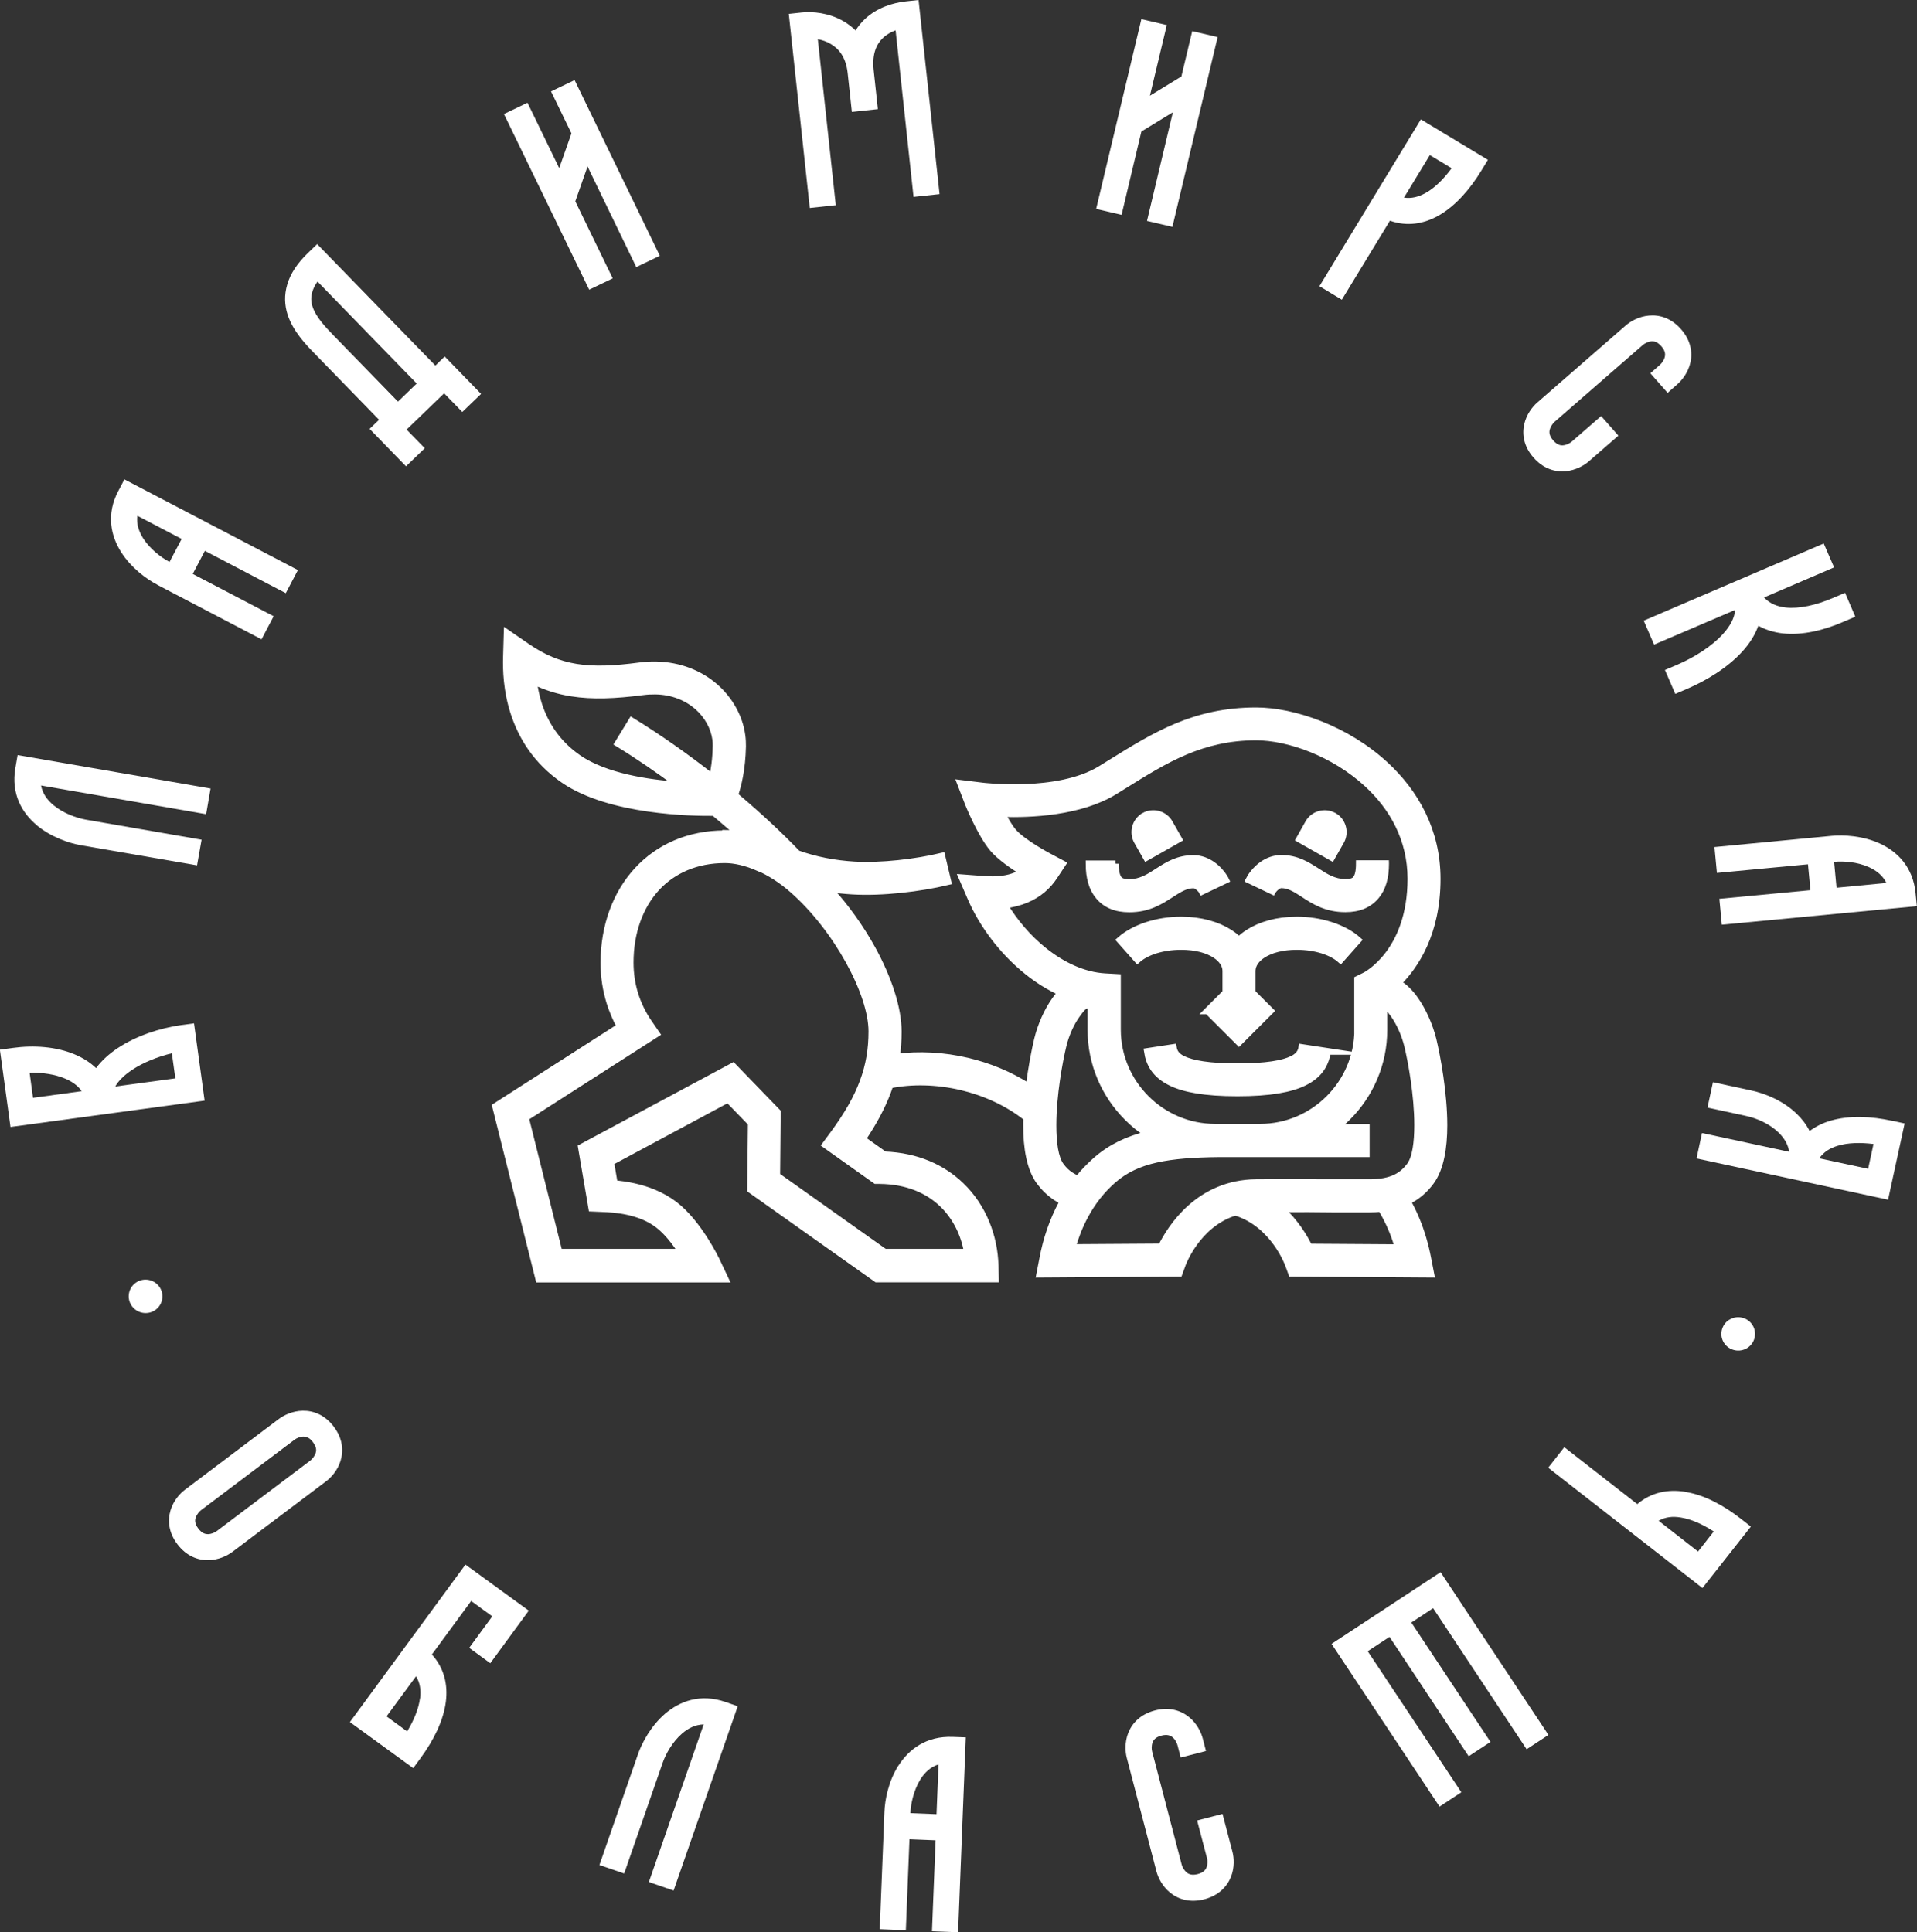 <?xml version="1.0" encoding="UTF-8"?>
<svg id="_Слой_2" data-name="Слой 2" xmlns="http://www.w3.org/2000/svg" viewBox="0 0 164.41 165.75">
  <rect x="0" y="0" width="164.41" height="165.75" fill="#333333" stroke="none"/>
  <defs>
    <style>
      .cls-1 {
        fill: none;
        stroke: #fff;
        stroke-miterlimit: 22.93;
        stroke-width: .57px;
      }

      .cls-2 {
        fill: #fff;
        stroke-width: 0px;
      }
    </style>
  </defs>
  <g id="_Слой_1-2" data-name="Слой 1">
    <path class="cls-2" d="M27.07,124.64c-.09.28-.3.52-.45.64l-8.04,6.06c-.15.12-.45.25-.74.26-.22,0-.51-.06-.83-.48-.32-.42-.3-.72-.23-.93.09-.28.3-.52.45-.64l8.04-6.06c.16-.12.45-.25.74-.26.22,0,.51.05.83.48.32.42.3.72.23.93M25.95,121.01c-.86.02-1.6.38-2.04.71l-8.04,6.06c-.44.33-.99.94-1.24,1.76-.27.89-.17,1.93.59,2.93.76,1,1.74,1.38,2.67,1.36.86-.02,1.6-.38,2.04-.71l8.04-6.06c.44-.33.99-.94,1.24-1.76.27-.89.17-1.93-.59-2.93-.76-1-1.74-1.38-2.67-1.36Z"/>
    <path class="cls-2" d="M36.02,145.68c-.11.88-.51,1.86-1.1,2.84l-1.77-1.29,2.53-3.44c.34.55.44,1.18.35,1.89M30.01,147.72l5.43,3.95.66-.9c1.04-1.43,1.93-3.12,2.14-4.81.18-1.44-.14-2.87-1.2-4.04l3.37-4.59,1.81,1.32-1.98,2.7,1.81,1.32,3.3-4.51-5.43-3.95-9.91,13.51Z"/>
    <path class="cls-2" d="M57.03,147.01c-1.2,1.04-1.97,2.47-2.32,3.48l-3.3,9.49,2.12.73,3.3-9.49c.26-.75.84-1.81,1.67-2.52.53-.46,1.13-.76,1.85-.78l-4.7,13.52,2.12.73,5.5-15.81-1.06-.37c-2.15-.74-3.92-.06-5.18,1.02"/>
    <path class="cls-2" d="M80.32,155.62l-2.24-.09c.03-.79.28-1.97.86-2.9.37-.59.86-1.06,1.55-1.28l-.17,4.27ZM77.05,151.45c-.85,1.34-1.16,2.93-1.2,4l-.4,10.03,2.24.09.31-7.8,2.24.09-.31,7.8,2.24.09.66-16.72-1.12-.04c-2.27-.09-3.77,1.07-4.66,2.47Z"/>
    <path class="cls-2" d="M104.84,155.6l-2.17.56.85,3.24c.05.19.06.51-.04.78-.08.2-.25.45-.76.58-.51.13-.78,0-.95-.14-.22-.19-.37-.47-.42-.66l-2.54-9.72c-.05-.19-.06-.51.04-.78.08-.2.25-.45.76-.58.51-.13.78,0,.95.14.22.18.37.47.42.66l.28,1.08,2.17-.56-.28-1.08c-.14-.53-.49-1.27-1.16-1.82-.72-.59-1.72-.9-2.94-.58-1.22.32-1.95,1.07-2.29,1.94-.31.8-.26,1.61-.12,2.14l2.54,9.72c.14.53.49,1.27,1.16,1.82.72.59,1.72.9,2.95.58,1.22-.32,1.95-1.08,2.29-1.94.31-.8.26-1.61.12-2.14l-.85-3.24Z"/>
    <polygon class="cls-2" points="114.2 141.01 123.46 154.97 125.33 153.74 117.3 141.64 119.17 140.41 125.96 150.65 127.83 149.42 121.04 139.18 122.91 137.95 130.93 150.05 132.8 148.82 123.55 134.86 114.2 141.01"/>
    <path class="cls-2" d="M145.62,133.08l-3.37-2.63c.57-.33,1.2-.4,1.91-.28.88.14,1.85.57,2.82,1.2l-1.35,1.72ZM144.51,127.96c-1.44-.23-2.89.04-4.09,1.06l-6.26-4.88-1.38,1.76,13.23,10.32,4.15-5.27-.88-.69c-1.4-1.09-3.07-2.03-4.76-2.29Z"/>
    <path class="cls-2" d="M9.88,93.21c.26-.48.74-.96,1.45-1.44.97-.64,2.2-1.13,3.41-1.42l.3,2.15-5.16.7ZM2.83,94.17l-.29-2.15c1.12-.03,2.18.14,3.02.49.65.27,1.13.63,1.45,1.09h0s-4.18.57-4.18.57ZM16.65,87.78l-1.11.15c-1.8.25-3.86.92-5.45,1.98-.69.46-1.35,1.03-1.85,1.71-.52-.5-1.14-.88-1.82-1.17-1.58-.67-3.51-.81-5.32-.56l-1.11.15.91,6.63,16.65-2.26-.91-6.63Z"/>
    <path class="cls-2" d="M3.15,70.79c1.23,1.02,2.77,1.54,3.82,1.72l9.93,1.72.39-2.2-9.93-1.72c-.79-.14-1.93-.54-2.77-1.24-.53-.44-.94-.99-1.07-1.69l14.16,2.46.38-2.2-16.55-2.87-.19,1.1c-.39,2.23.57,3.87,1.84,4.92"/>
    <path class="cls-2" d="M11.78,44.24l3.8,1.99-1.04,1.97c-.71-.37-1.67-1.1-2.26-2.02-.37-.59-.59-1.23-.5-1.94M13.5,50.17l8.93,4.67,1.04-1.98-6.94-3.63,1.04-1.98,6.94,3.63,1.04-1.98-14.88-7.78-.52.99c-1.06,2-.65,3.85.24,5.25.85,1.34,2.16,2.31,3.11,2.8Z"/>
    <path class="cls-2" d="M26.79,25.02c.08-.26.21-.55.44-.87l8.51,8.75-1.61,1.55-5.46-5.61c-.82-.84-1.58-1.66-1.87-2.55-.13-.41-.15-.82-.01-1.26M26.99,30.33s.04.04.06.07l5.46,5.61-.81.78,3.12,3.21,1.61-1.55-1.56-1.6,3.22-3.11,1.56,1.6,1.61-1.55-3.12-3.21-.8.78-10.14-10.42-.8.77c-.9.87-1.49,1.76-1.76,2.68-.28.93-.23,1.8.02,2.58.46,1.44,1.59,2.61,2.33,3.37Z"/>
    <polygon class="cls-2" points="52.55 23.88 49.34 17.27 50.39 14.28 54.57 22.91 56.59 21.94 49.28 6.87 47.26 7.84 49.01 11.44 47.96 14.42 45.24 8.81 43.22 9.78 50.53 24.85 52.55 23.88"/>
    <path class="cls-2" d="M71.68,17.6l-1.54-14.24c.36.07.73.19,1.07.39.69.39,1.34,1.11,1.49,2.52l.36,3.33,2.23-.24-.36-3.33c-.16-1.47.28-2.29.8-2.78.3-.29.68-.5,1.08-.65l1.54,14.29,2.23-.24-1.8-16.65-1.11.12c-1.08.12-2.43.52-3.48,1.5-.31.29-.58.62-.81.99-.33-.33-.69-.59-1.07-.81-1.25-.71-2.63-.83-3.55-.73l-1.11.12,1.8,16.65,2.23-.24Z"/>
    <polygon class="cls-2" points="97.89 11.28 100.59 9.63 98.37 18.95 100.55 19.46 104.43 3.18 102.25 2.67 101.32 6.56 98.62 8.21 100.07 2.15 97.89 1.64 94.01 17.92 96.19 18.43 97.89 11.28"/>
    <path class="cls-2" d="M122.62,13.3l1.88,1.13c-.68.92-1.43,1.67-2.21,2.11-.62.35-1.24.51-1.88.41l2.22-3.65ZM119.2,18.93c1.49.53,2.94.27,4.2-.45,1.48-.85,2.71-2.31,3.63-3.82l.58-.95-5.75-3.47-8.7,14.31,1.92,1.16,4.12-6.77Z"/>
    <path class="cls-2" d="M134.29,40.42c.85-.08,1.57-.49,1.98-.85l2.53-2.2-1.48-1.68-2.53,2.2c-.15.13-.43.28-.72.31-.22.02-.51-.02-.86-.42-.35-.4-.35-.69-.3-.91.07-.28.26-.54.4-.67l7.59-6.61c.15-.13.43-.28.72-.31.22-.02.51.02.86.42.35.4.35.69.3.91-.06.28-.26.54-.4.67l-.84.74,1.48,1.68.84-.74c.41-.36.92-1.01,1.11-1.84.21-.9.03-1.94-.8-2.88-.83-.95-1.84-1.26-2.76-1.17-.86.08-1.57.49-1.98.85l-7.59,6.61c-.41.36-.92,1.01-1.11,1.84-.21.9-.04,1.94.79,2.88.83.95,1.84,1.26,2.76,1.17"/>
    <path class="cls-2" d="M141.85,55.3l6.96-2.98c-.05.67-.4,1.35-1.02,2.04-.99,1.1-2.52,2.05-3.97,2.67l-1.03.44.89,2.05,1.03-.44c1.63-.7,3.48-1.81,4.76-3.24.57-.63,1.04-1.36,1.33-2.16.64.35,1.34.56,2.08.65,1.72.19,3.58-.28,5.21-.99l1.03-.44-.88-2.05-1.03.44c-1.46.62-2.9.95-4.07.82-.73-.08-1.36-.34-1.85-.86l6.01-2.58-.89-2.05-15.44,6.62.89,2.05Z"/>
    <path class="cls-2" d="M161.78,75.74l-4.27.41-.21-2.22c.79-.08,2,0,3,.46.64.29,1.17.71,1.49,1.35M157.08,71.7l-10.04.96.21,2.22,7.81-.74.21,2.22-7.81.74.21,2.22,16.73-1.59-.11-1.11c-.22-2.26-1.57-3.58-3.08-4.27-1.45-.66-3.08-.75-4.14-.65Z"/>
    <path class="cls-2" d="M160.22,100.26l-4.19-.9c.37-.54.91-.88,1.59-1.08.85-.26,1.92-.29,3.06-.15l-.46,2.13ZM162.26,96.14c-1.74-.38-3.65-.49-5.29,0-.64.19-1.24.48-1.77.88-.28-.56-.66-1.05-1.1-1.47-1.13-1.1-2.65-1.74-3.9-2.01l-3.29-.71-.47,2.18,3.29.71c.95.2,2.05.69,2.81,1.43.47.46.81,1,.91,1.65l-7.48-1.61-.47,2.18,16.43,3.54,1.42-6.54h0s-1.1-.24-1.1-.24Z"/>
    <path class="cls-2" d="M148.28,113.22c-.66.44-.85,1.33-.41,1.99.44.66,1.34.84,2,.41.67-.44.85-1.33.41-1.99-.44-.66-1.34-.84-2-.4"/>
    <path class="cls-2" d="M11.69,110c-.67.44-.85,1.33-.41,1.99.44.66,1.34.84,2,.41.67-.44.85-1.33.41-1.99-.44-.66-1.34-.84-2-.41"/>
    <path class="cls-2" d="M65.01,74.42c-1-.44-1.99-.67-2.85-.67-2.45,0-4.44.9-5.83,2.39-1.46,1.58-2.28,3.84-2.28,6.43,0,.95.14,1.86.4,2.7.27.88.68,1.71,1.19,2.45l.66.96-11.23,7.2,2.88,11.53h10.51c-.52-.81-1.23-1.75-2.02-2.35-.78-.6-1.7-.93-2.55-1.12-.88-.2-1.7-.24-2.22-.26l-.92-.04-.89-5.22,13-6.97,3.81,3.94-.05,5.46,9.25,6.56h7.09c-.26-1.53-.97-3.01-2.13-4.13-1.24-1.19-3.01-1.98-5.36-2.01h-.36s-4.32-3.07-4.32-3.07l.68-.92c1.19-1.62,2.03-3.07,2.55-4.49.52-1.39.75-2.78.75-4.32,0-1.64-.75-3.83-1.96-6.02-1.24-2.25-2.95-4.48-4.82-6.12-.95-.84-1.97-1.49-2.98-1.93ZM58.26,67.36c-1.75-1.31-3.53-2.53-5.26-3.59l1.18-1.93c2.27,1.4,4.63,3.05,6.92,4.85.15-.64.29-1.53.31-2.71,0-.18,0-.37-.03-.56-.14-1.03-.69-2.04-1.56-2.81-.9-.78-2.13-1.31-3.62-1.33-.34,0-.69.01-1.06.06-2.39.31-4.33.39-6.1.11-1.16-.18-2.23-.52-3.28-1.03.08.63.22,1.33.45,2.04.52,1.59,1.52,3.28,3.41,4.58,2.31,1.58,5.97,2.13,8.64,2.31ZM109.84,103.69c1.27,1.15,2.05,2.48,2.44,3.28l7.63.05c-.15-.53-.33-1.05-.54-1.55-.26-.63-.57-1.23-.92-1.81-.34.04-.71.06-1.09.06h-2.77c-1.54-.02-3.21-.03-4.75-.02ZM116.43,88.34v-4.34l.63-.31s3.94-1.94,3.94-8.31c0-3.4-1.56-6.13-3.73-8.13-2.87-2.65-6.76-4.03-9.55-4.03-4.64,0-7.77,1.94-11.26,4.12l-.87.54c-2.94,1.81-7.2,1.99-9.66,1.91.29.56.63,1.15.96,1.54.78.94,3.14,2.19,3.15,2.19l1.09.58-.68,1.03c-.57.88-1.36,1.58-2.43,2.03-.55.23-1.18.4-1.88.48.86,1.43,2.02,2.81,3.37,3.89,1.58,1.27,3.4,2.14,5.26,2.25l1.07.06v4.48c0,2.3.94,4.39,2.46,5.91,1.52,1.52,3.61,2.46,5.91,2.46h3.86c2.3,0,4.39-.94,5.91-2.46s2.46-3.61,2.46-5.91ZM98.47,97.3c-.65-.42-1.25-.9-1.79-1.45-1.93-1.93-3.12-4.59-3.12-7.51v-2.1c-.13,0-.27,0-.42,0s-.45.32-.79.81c-.51.71-.95,1.69-1.18,2.66-.31,1.28-.86,4.21-.86,6.81,0,1.49.17,2.82.67,3.49.23.31.5.59.85.81.18.12.39.23.63.32.46-.58.98-1.12,1.55-1.62h0c1.26-1.1,2.7-1.79,4.48-2.22ZM118.69,86.24v2.1c0,2.93-1.2,5.59-3.13,7.51-.31.31-.63.6-.97.86h2.59v2.26h-11.99s-.66,0-.66,0c-2.16.02-3.91.15-5.36.47-1.49.33-2.68.89-3.69,1.77h0c-1.01.88-1.81,1.92-2.42,3.06-.47.87-.83,1.79-1.1,2.74l7.63-.05c.81-1.64,3.22-5.47,8.14-5.52,2.03-.02,4.6,0,6.88,0h2.76c1.02.01,1.77-.15,2.33-.42.52-.25.9-.61,1.21-1.02.5-.67.67-2,.67-3.49,0-2.6-.55-5.53-.86-6.81-.24-.98-.68-1.95-1.18-2.66-.35-.49-.64-.81-.79-.81h-.05ZM113.86,90.19c-.17,1.06-.66,2.01-2.05,2.68-1.12.54-2.88.88-5.68.88s-4.57-.34-5.68-.88c-1.39-.67-1.89-1.63-2.05-2.68l2.23-.34c.06.38.25.73.81,1,.83.4,2.26.65,4.7.65s3.88-.25,4.7-.65c.55-.27.75-.62.81-1l2.23.34ZM95.66,74.09c0,.64.1,1.08.3,1.33.15.19.45.28.89.28.98,0,1.71-.47,2.4-.92.9-.58,1.77-1.14,3.1-1.14.63,0,1.16.22,1.6.52.62.42,1.05,1.06,1.18,1.33l-2.03.97c-.04-.08-.18-.27-.42-.43-.1-.07-.21-.12-.33-.12-.67,0-1.26.38-1.88.78-.97.63-1.98,1.28-3.62,1.28-1.16,0-2.03-.37-2.63-1.1-.56-.67-.82-1.6-.82-2.77h2.26ZM118.84,74.09c0,1.17-.26,2.1-.82,2.77-.61.73-1.47,1.1-2.63,1.1-1.64,0-2.66-.65-3.62-1.28-.62-.4-1.2-.78-1.88-.78-.11,0-.23.05-.33.12-.24.16-.38.36-.42.43l-2.03-.97c.13-.26.55-.9,1.18-1.33.44-.3.97-.52,1.6-.52,1.33,0,2.19.56,3.1,1.14.69.45,1.42.92,2.4.92.45,0,.74-.09.89-.28.2-.24.3-.69.3-1.33h2.26ZM103.56,86.71l1.57-1.57v-1.86h0c0-.51-.33-1-.9-1.37-.69-.45-1.69-.72-2.93-.72-.81,0-1.56.12-2.21.32-.63.2-1.16.48-1.54.82l-1.5-1.69c.61-.54,1.42-.98,2.36-1.28.87-.28,1.86-.44,2.89-.44,1.68,0,3.12.42,4.16,1.09.3.19.57.41.8.64.23-.23.5-.45.8-.64,1.04-.67,2.47-1.09,4.16-1.09,1.03,0,2.01.16,2.89.44.94.3,1.76.74,2.36,1.28l-1.5,1.69c-.38-.34-.91-.62-1.54-.82-.64-.2-1.39-.32-2.21-.32-1.24,0-2.24.27-2.93.72-.56.36-.88.84-.9,1.34v1.89l1.57,1.57-2.7,2.7-2.7-2.7ZM114.39,69.99h0c-.76-.43-1.74-.16-2.17.6l-.78,1.39,2.77,1.57.79-1.39c.43-.76.16-1.74-.6-2.17ZM98.13,69.99h0c.76-.43,1.74-.16,2.17.6l.79,1.39-2.77,1.57-.79-1.39c-.43-.76-.16-1.74.6-2.17ZM62.17,71.48c.41,0,.83.04,1.26.11-.51-.46-1.03-.91-1.56-1.36-.21-.18-.42-.35-.63-.53-1.82.02-8.91-.07-12.88-2.79-2.38-1.63-3.63-3.75-4.28-5.74-.64-1.94-.68-3.75-.65-4.8l.06-2.07,1.7,1.17c1.41.97,2.74,1.52,4.22,1.76,1.54.25,3.28.17,5.46-.12.47-.06.94-.09,1.39-.08,2.06.04,3.8.78,5.07,1.89,1.29,1.13,2.11,2.65,2.31,4.21.04.29.05.59.05.88-.04,1.98-.39,3.38-.68,4.21l.33.28c1.8,1.53,3.51,3.12,5.05,4.72,1.56.56,3.21.87,4.87.97,2.28.14,5.32-.22,7.52-.75l.52,2.19c-2.41.58-5.68.96-8.18.81-.68-.04-1.36-.11-2.03-.22,1.43,1.55,2.71,3.35,3.71,5.16,1.38,2.51,2.24,5.08,2.24,7.11,0,.75-.05,1.48-.15,2.19,1.91-.25,4.01-.15,6.08.34,1.83.43,3.65,1.17,5.29,2.23.2-1.69.51-3.21.71-4.06.3-1.25.87-2.51,1.53-3.43.16-.23.33-.43.5-.63-1.03-.47-2.02-1.09-2.92-1.82-2.13-1.71-3.85-4.03-4.83-6.31l-.74-1.71,1.86.14c1.18.09,2.08-.04,2.76-.33.2-.09.39-.19.56-.31-.86-.54-1.95-1.3-2.55-2.01-1.05-1.25-2.09-3.83-2.09-3.83l-.68-1.76,1.87.23s6.5.81,10.16-1.45l.87-.54c3.79-2.35,7.17-4.46,12.45-4.46,3.26,0,7.78,1.58,11.08,4.63,2.59,2.39,4.46,5.67,4.46,9.79,0,4.66-1.87,7.44-3.36,8.93.53.31,1.04.81,1.48,1.44.65.93,1.22,2.18,1.53,3.43.33,1.38.93,4.55.93,7.34,0,1.91-.29,3.71-1.12,4.83-.49.67-1.13,1.26-2.01,1.69.28.51.54,1.03.76,1.57.45,1.08.77,2.2.99,3.34l.26,1.34-11.95-.08-.27-.74s-1.24-3.49-4.55-4.5c-3.31,1.01-4.55,4.49-4.55,4.5l-.27.74-11.96.08.26-1.34c.31-1.65.85-3.26,1.65-4.74l.09-.17c-.2-.1-.4-.21-.58-.33-.59-.39-1.05-.85-1.43-1.36-.83-1.12-1.12-2.92-1.12-4.83,0-.21,0-.43.01-.65-1.65-1.31-3.61-2.18-5.59-2.65-2.13-.5-4.28-.54-6.13-.16-.06.18-.12.36-.19.54-.5,1.34-1.22,2.68-2.18,4.1l1.9,1.35c2.82.11,4.99,1.13,6.55,2.63,1.91,1.83,2.87,4.38,2.94,6.86l.03,1.16h-10.2l-10.81-7.66.06-5.71-1.99-2.05-10.06,5.4.31,1.84c.5.04,1.08.12,1.71.26h0c1.11.25,2.33.7,3.42,1.52,2.1,1.59,3.61,4.79,3.62,4.8l.76,1.61h-15.99l-3.71-14.82,10.68-6.85c-.36-.65-.65-1.35-.88-2.07-.33-1.07-.51-2.2-.51-3.37,0-3.17,1.04-5.97,2.89-7.97,1.81-1.95,4.37-3.12,7.48-3.12Z"/>
    <path class="cls-1" d="M65.01,74.42c-1-.44-1.99-.67-2.85-.67-2.45,0-4.44.9-5.83,2.39-1.46,1.58-2.28,3.84-2.28,6.43,0,.95.14,1.86.4,2.7.27.88.68,1.71,1.19,2.45l.66.96-11.23,7.2,2.88,11.53h10.51c-.52-.81-1.23-1.75-2.02-2.35-.78-.6-1.7-.93-2.55-1.12-.88-.2-1.7-.24-2.22-.26l-.92-.04-.89-5.22,13-6.97,3.81,3.94-.05,5.46,9.25,6.56h7.09c-.26-1.53-.97-3.01-2.13-4.13-1.24-1.19-3.01-1.98-5.36-2.01h-.36s-4.32-3.07-4.32-3.07l.68-.92c1.19-1.62,2.03-3.07,2.55-4.49.52-1.39.75-2.78.75-4.32,0-1.64-.75-3.83-1.96-6.02-1.24-2.25-2.95-4.48-4.82-6.12-.95-.84-1.97-1.49-2.98-1.93ZM58.26,67.36c-1.75-1.31-3.53-2.53-5.26-3.59l1.18-1.93c2.27,1.4,4.63,3.05,6.92,4.85.15-.64.29-1.53.31-2.71,0-.18,0-.37-.03-.56-.14-1.03-.69-2.04-1.56-2.81-.9-.78-2.13-1.31-3.62-1.33-.34,0-.69.01-1.06.06-2.39.31-4.33.39-6.1.11-1.16-.18-2.23-.52-3.28-1.03.08.63.22,1.33.45,2.04.52,1.59,1.52,3.28,3.41,4.58,2.31,1.58,5.97,2.13,8.64,2.31ZM109.84,103.69c1.27,1.15,2.05,2.48,2.44,3.28l7.63.05c-.15-.53-.33-1.05-.54-1.55-.26-.63-.57-1.23-.92-1.81-.34.04-.71.06-1.09.06h-2.77c-1.54-.02-3.21-.03-4.75-.02ZM116.43,88.34v-4.34l.63-.31s3.94-1.94,3.94-8.31c0-3.4-1.56-6.13-3.73-8.13-2.87-2.65-6.76-4.03-9.55-4.03-4.64,0-7.77,1.94-11.26,4.12l-.87.54c-2.94,1.81-7.2,1.99-9.66,1.91.29.56.63,1.15.96,1.54.78.94,3.14,2.19,3.15,2.19l1.09.58-.68,1.03c-.57.88-1.36,1.58-2.43,2.03-.55.23-1.18.4-1.88.48.86,1.43,2.02,2.81,3.37,3.89,1.58,1.27,3.4,2.14,5.26,2.25l1.07.06v4.48c0,2.3.94,4.39,2.46,5.91,1.52,1.52,3.61,2.46,5.91,2.46h3.86c2.3,0,4.39-.94,5.91-2.46s2.46-3.61,2.46-5.91ZM98.47,97.3c-.65-.42-1.25-.9-1.79-1.45-1.93-1.93-3.12-4.59-3.12-7.51v-2.1c-.13,0-.27,0-.42,0s-.45.32-.79.81c-.51.71-.95,1.69-1.18,2.66-.31,1.28-.86,4.21-.86,6.81,0,1.49.17,2.82.67,3.49.23.31.5.59.85.81.18.12.39.23.63.32.46-.58.98-1.12,1.55-1.62h0c1.26-1.1,2.7-1.79,4.48-2.22ZM118.69,86.24v2.1c0,2.93-1.2,5.59-3.13,7.51-.31.31-.63.6-.97.86h2.59v2.26h-11.99s-.66,0-.66,0c-2.16.02-3.91.15-5.36.47-1.49.33-2.68.89-3.69,1.77h0c-1.01.88-1.81,1.92-2.42,3.06-.47.87-.83,1.79-1.1,2.74l7.63-.05c.81-1.64,3.22-5.47,8.14-5.52,2.03-.02,4.6,0,6.88,0h2.76c1.02.01,1.77-.15,2.33-.42.52-.25.9-.61,1.21-1.02.5-.67.67-2,.67-3.49,0-2.6-.55-5.53-.86-6.81-.24-.98-.68-1.95-1.18-2.66-.35-.49-.64-.81-.79-.81h-.05ZM113.86,90.19c-.17,1.06-.66,2.01-2.05,2.68-1.12.54-2.88.88-5.68.88s-4.57-.34-5.68-.88c-1.39-.67-1.89-1.63-2.05-2.68l2.23-.34c.06.38.25.73.81,1,.83.4,2.26.65,4.7.65s3.88-.25,4.7-.65c.55-.27.75-.62.81-1l2.23.34ZM95.66,74.09c0,.64.1,1.08.3,1.33.15.19.45.28.89.28.98,0,1.71-.47,2.4-.92.9-.58,1.77-1.14,3.1-1.14.63,0,1.16.22,1.6.52.62.42,1.05,1.06,1.18,1.33l-2.03.97c-.04-.08-.18-.27-.42-.43-.1-.07-.21-.12-.33-.12-.67,0-1.26.38-1.88.78-.97.63-1.98,1.28-3.62,1.28-1.16,0-2.03-.37-2.63-1.1-.56-.67-.82-1.6-.82-2.77h2.26ZM118.84,74.09c0,1.17-.26,2.1-.82,2.77-.61.73-1.47,1.1-2.63,1.1-1.64,0-2.66-.65-3.62-1.28-.62-.4-1.2-.78-1.88-.78-.11,0-.23.05-.33.12-.24.16-.38.36-.42.43l-2.03-.97c.13-.26.55-.9,1.18-1.33.44-.3.97-.52,1.6-.52,1.33,0,2.19.56,3.1,1.14.69.45,1.42.92,2.4.92.45,0,.74-.09.89-.28.2-.24.3-.69.3-1.33h2.26ZM103.56,86.71l1.57-1.57v-1.86h0c0-.51-.33-1-.9-1.37-.69-.45-1.69-.72-2.93-.72-.81,0-1.56.12-2.21.32-.63.2-1.16.48-1.54.82l-1.5-1.69c.61-.54,1.42-.98,2.36-1.28.87-.28,1.86-.44,2.89-.44,1.68,0,3.12.42,4.16,1.09.3.19.57.41.8.64.23-.23.5-.45.8-.64,1.04-.67,2.47-1.09,4.16-1.09,1.03,0,2.01.16,2.89.44.94.3,1.76.74,2.36,1.28l-1.5,1.69c-.38-.34-.91-.62-1.54-.82-.64-.2-1.39-.32-2.21-.32-1.24,0-2.24.27-2.93.72-.56.36-.88.84-.9,1.34v1.89l1.57,1.57-2.7,2.7-2.7-2.7ZM114.39,69.99h0c-.76-.43-1.74-.16-2.17.6l-.78,1.39,2.77,1.57.79-1.39c.43-.76.16-1.74-.6-2.17ZM98.13,69.99h0c.76-.43,1.74-.16,2.17.6l.79,1.39-2.77,1.57-.79-1.39c-.43-.76-.16-1.74.6-2.17ZM62.17,71.48c.41,0,.83.04,1.26.11-.51-.46-1.03-.91-1.56-1.36-.21-.18-.42-.35-.63-.53-1.82.02-8.91-.07-12.88-2.79-2.38-1.63-3.63-3.75-4.28-5.74-.64-1.94-.68-3.75-.65-4.8l.06-2.07,1.7,1.17c1.41.97,2.74,1.52,4.22,1.76,1.54.25,3.28.17,5.46-.12.47-.06.94-.09,1.39-.08,2.06.04,3.8.78,5.07,1.89,1.29,1.13,2.11,2.65,2.31,4.21.04.29.05.59.05.88-.04,1.98-.39,3.38-.68,4.21l.33.28c1.8,1.53,3.51,3.12,5.05,4.72,1.56.56,3.21.87,4.87.97,2.28.14,5.32-.22,7.52-.75l.52,2.19c-2.41.58-5.68.96-8.18.81-.68-.04-1.36-.11-2.03-.22,1.43,1.55,2.71,3.35,3.71,5.16,1.38,2.51,2.24,5.08,2.24,7.11,0,.75-.05,1.48-.15,2.19,1.91-.25,4.01-.15,6.08.34,1.83.43,3.65,1.17,5.29,2.23.2-1.69.51-3.21.71-4.06.3-1.25.87-2.51,1.53-3.43.16-.23.33-.43.5-.63-1.03-.47-2.02-1.09-2.92-1.82-2.13-1.71-3.85-4.03-4.83-6.31l-.74-1.71,1.86.14c1.18.09,2.08-.04,2.76-.33.2-.09.39-.19.56-.31-.86-.54-1.95-1.3-2.55-2.01-1.05-1.25-2.09-3.83-2.09-3.83l-.68-1.76,1.87.23s6.5.81,10.16-1.45l.87-.54c3.79-2.35,7.17-4.46,12.45-4.46,3.26,0,7.78,1.58,11.08,4.63,2.59,2.39,4.46,5.67,4.46,9.79,0,4.66-1.87,7.44-3.36,8.93.53.31,1.04.81,1.48,1.44.65.93,1.22,2.18,1.53,3.43.33,1.38.93,4.55.93,7.34,0,1.91-.29,3.71-1.12,4.83-.49.67-1.13,1.26-2.01,1.69.28.51.54,1.03.76,1.57.45,1.08.77,2.2.99,3.34l.26,1.34-11.95-.08-.27-.74s-1.24-3.49-4.55-4.5c-3.31,1.01-4.55,4.49-4.55,4.5l-.27.74-11.96.08.26-1.34c.31-1.65.85-3.26,1.65-4.74l.09-.17c-.2-.1-.4-.21-.58-.33-.59-.39-1.05-.85-1.43-1.36-.83-1.12-1.12-2.92-1.12-4.83,0-.21,0-.43.01-.65-1.65-1.31-3.61-2.18-5.59-2.65-2.13-.5-4.28-.54-6.13-.16-.06.18-.12.36-.19.54-.5,1.34-1.22,2.68-2.18,4.1l1.9,1.35c2.82.11,4.99,1.13,6.55,2.63,1.91,1.83,2.87,4.38,2.94,6.86l.03,1.16h-10.2l-10.81-7.66.06-5.71-1.99-2.05-10.06,5.4.31,1.84c.5.04,1.08.12,1.71.26h0c1.11.25,2.33.7,3.42,1.52,2.1,1.59,3.61,4.79,3.62,4.8l.76,1.61h-15.99l-3.71-14.82,10.68-6.85c-.36-.65-.65-1.35-.88-2.07-.33-1.07-.51-2.2-.51-3.37,0-3.17,1.04-5.97,2.89-7.97,1.81-1.95,4.37-3.12,7.48-3.12Z"/>
  </g>
</svg>